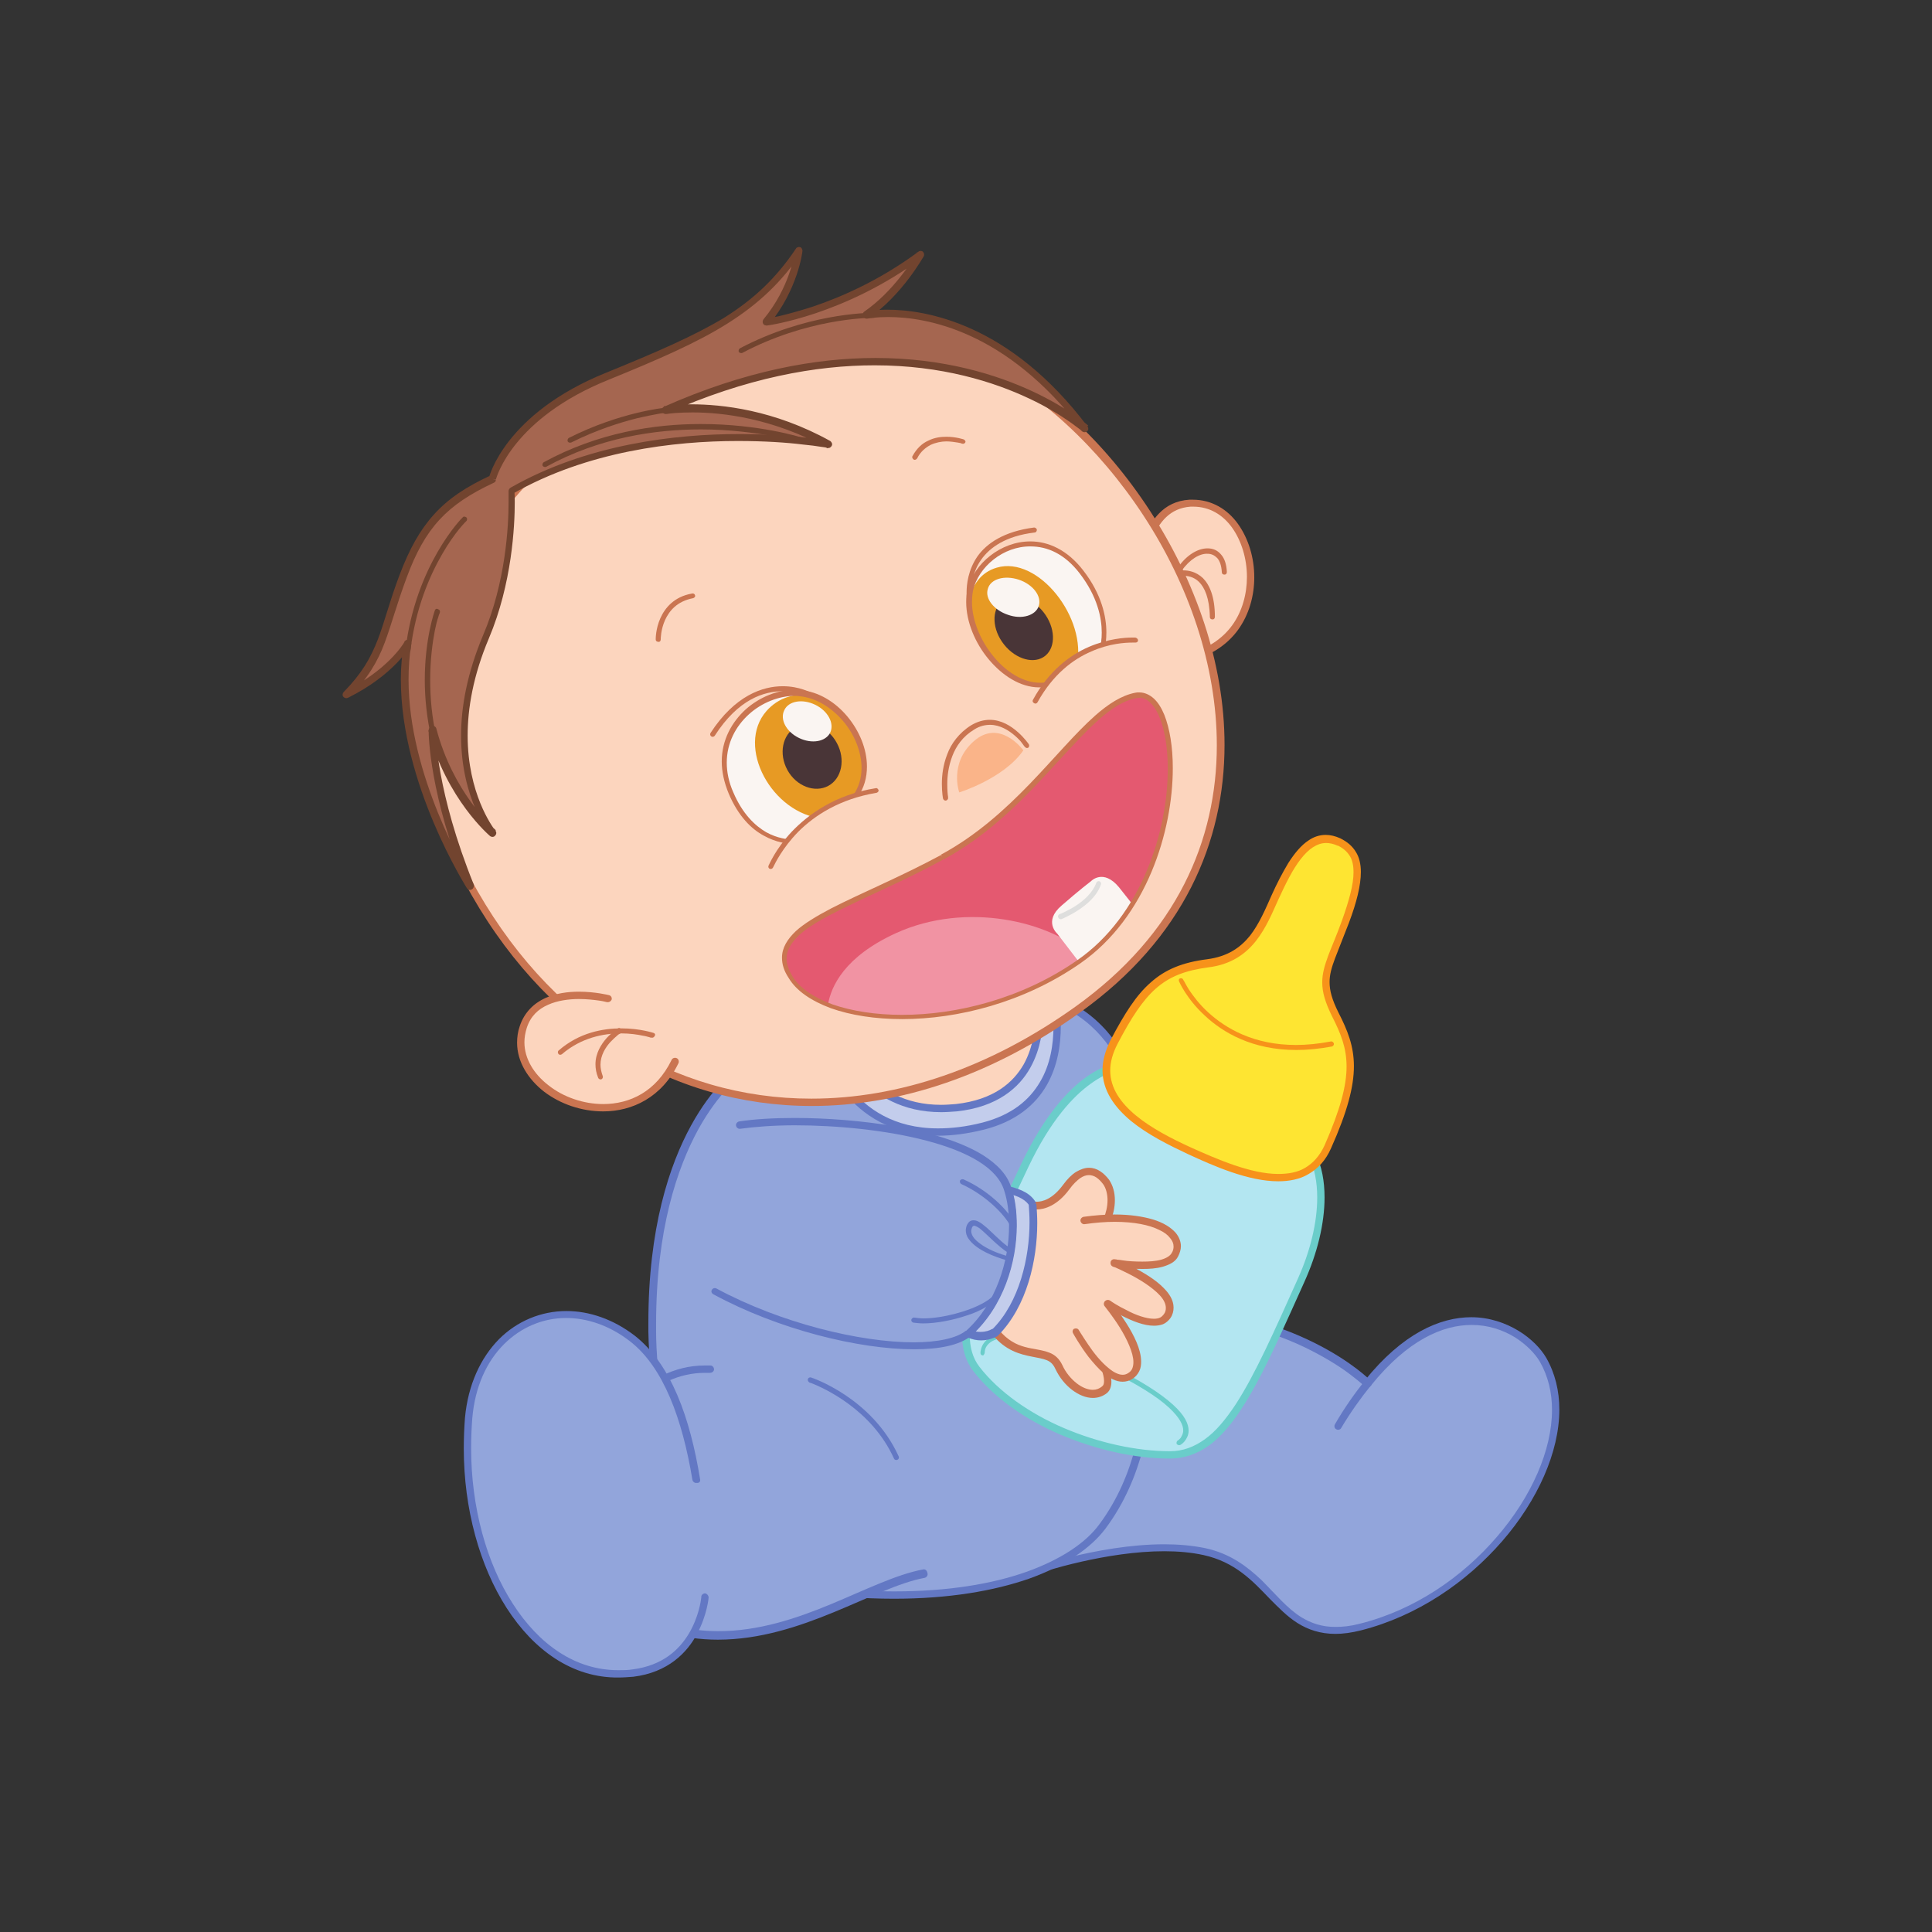 <?xml version="1.0" encoding="UTF-8"?>
<!-- Generator: Adobe Illustrator 24.0.2, SVG Export Plug-In . SVG Version: 6.00 Build 0)  -->
<svg xmlns="http://www.w3.org/2000/svg" xmlns:xlink="http://www.w3.org/1999/xlink" version="1.1" id="Capa_1" x="0px" y="0px" viewBox="0 0 500.3 500.3" style="enable-background:new 0 0 500.3 500.3;" xml:space="preserve">
<rect x="0" y="0" width="500.3" height="500.3" fill="#333333" stroke="none"/>
<style type="text/css">
	.st0{clip-path:url(#SVGID_2_);fill:#FCD5BE;}
	.st1{clip-path:url(#SVGID_2_);fill:#CA7551;}
	.st2{clip-path:url(#SVGID_4_);fill:#92A5DB;}
	.st3{clip-path:url(#SVGID_6_);fill:#92A5DB;}
	.st4{clip-path:url(#SVGID_6_);fill:#6378C4;}
	.st5{clip-path:url(#SVGID_8_);fill:#6378C4;}
	.st6{clip-path:url(#SVGID_10_);fill:#6378C4;}
	.st7{clip-path:url(#SVGID_12_);fill:#92A5DB;}
	.st8{clip-path:url(#SVGID_12_);fill:#6378C4;}
	.st9{clip-path:url(#SVGID_14_);fill:#6378C4;}
	.st10{clip-path:url(#SVGID_14_);fill:#C3CDEC;}
	.st11{clip-path:url(#SVGID_14_);fill:#FCD5BE;}
	.st12{clip-path:url(#SVGID_14_);fill:#CA7551;}
	.st13{clip-path:url(#SVGID_14_);fill:#FAF5F2;}
	.st14{clip-path:url(#SVGID_14_);fill:#E79A24;}
	.st15{clip-path:url(#SVGID_14_);fill:#493537;}
	.st16{clip-path:url(#SVGID_14_);fill:#FAB489;}
	.st17{clip-path:url(#SVGID_16_);fill:#FCD5BE;}
	.st18{clip-path:url(#SVGID_16_);fill:#CA7551;}
	.st19{clip-path:url(#SVGID_16_);fill:#A56650;}
	.st20{clip-path:url(#SVGID_16_);fill:#72442F;}
	.st21{clip-path:url(#SVGID_16_);fill:#E45970;}
	.st22{clip-path:url(#SVGID_16_);fill:#F193A3;}
	.st23{clip-path:url(#SVGID_16_);fill:#FAF5F2;}
	.st24{clip-path:url(#SVGID_16_);fill:#DEDEDD;}
	.st25{clip-path:url(#SVGID_16_);fill:#B3E6F1;}
	.st26{clip-path:url(#SVGID_16_);fill:#6ACDCA;}
	.st27{clip-path:url(#SVGID_16_);fill:#FEE532;}
	.st28{clip-path:url(#SVGID_16_);fill:#F7921A;}
	.st29{clip-path:url(#SVGID_16_);fill:#C3CDEC;}
	.st30{clip-path:url(#SVGID_16_);fill:#6378C4;}
	.st31{clip-path:url(#SVGID_16_);fill:#92A5DB;}
	.st32{clip-path:url(#SVGID_18_);fill:#6378C4;}
	.st33{clip-path:url(#SVGID_18_);fill:#92A5DB;}
	.st34{clip-path:url(#SVGID_20_);fill:#92A5DB;}
	.st35{clip-path:url(#SVGID_22_);fill:#6378C4;}
</style>
<g>
	<g>
		<defs>
			<rect id="SVGID_1_" x="88.2" y="63.8" width="316.3" height="370.8"></rect>
		</defs>
		<clipPath id="SVGID_2_">
			<use xlink:href="#SVGID_1_" style="overflow:visible;"></use>
		</clipPath>
		<path class="st0" d="M295.5,149.5c0,0,0.2-18.5,12.7-19.3c18.4-1.1,23.8,35.3-1.4,40.2L295.5,149.5"></path>
		<path class="st1" d="M295.5,149.5l1,0l0-0.2c0-1,0.3-5.5,1.9-9.7c0.8-2.1,2-4.2,3.6-5.7c1.6-1.5,3.6-2.5,6.3-2.7    c0.2,0,0.5,0,0.7,0c4.2,0,7.7,2.1,10.1,5.5c2.4,3.4,3.8,8,3.8,12.7c0,4.4-1.2,8.9-3.8,12.5c-2.6,3.6-6.7,6.4-12.4,7.6l0.2,1    l0.9-0.5l-11.3-20.9L295.5,149.5l1,0L295.5,149.5l-0.9,0.5l11.3,20.9c0.2,0.4,0.6,0.6,1,0.5c6.2-1.2,10.8-4.3,13.7-8.3    c2.9-4,4.2-8.9,4.2-13.6c0-5.1-1.5-10-4.2-13.8c-2.7-3.8-6.8-6.3-11.7-6.3c-0.3,0-0.6,0-0.9,0c-3.4,0.2-6,1.6-7.9,3.6    c-2.9,3-4.2,7.1-5,10.5c-0.7,3.4-0.7,6.1-0.7,6.1l0.1,0.5L295.5,149.5"></path>
		<path class="st1" d="M302.4,163.1c-0.1-0.8-0.1-1.6-0.1-2.4c0-5.6,1.6-9.9,3.7-12.9c2.1-3,4.7-4.5,6.7-4.4c1,0,1.8,0.4,2.5,1.1    c0.7,0.8,1.1,2,1.2,3.7c0,0.4,0.3,0.6,0.7,0.6c0.4,0,0.6-0.3,0.6-0.7c-0.1-2-0.6-3.5-1.5-4.5c-0.9-1.1-2.1-1.6-3.5-1.6    c-2.6,0-5.5,1.8-7.7,5c-2.3,3.2-3.9,7.8-3.9,13.6c0,0.8,0,1.6,0.1,2.5c0,0.4,0.3,0.6,0.7,0.6C302.1,163.8,302.4,163.5,302.4,163.1    "></path>
		<path class="st1" d="M305.5,149.2L305.5,149.2c0.2,0,0.5-0.1,0.9-0.1c1,0,2.7,0.2,4.1,1.6c1.4,1.4,2.7,4.1,2.8,9.1    c0,0.4,0.3,0.6,0.7,0.6c0.4,0,0.6-0.3,0.6-0.7c0-5.2-1.4-8.3-3.1-10c-1.8-1.7-3.8-2-5-2c-0.7,0-1.1,0.1-1.1,0.1    c-0.3,0.1-0.6,0.4-0.5,0.8C304.8,149.1,305.2,149.3,305.5,149.2"></path>
	</g>
	<g>
		<defs>
			<rect id="SVGID_3_" x="264.8" y="337.1" width="139.1" height="86.9"></rect>
		</defs>
		<clipPath id="SVGID_4_">
			<use xlink:href="#SVGID_3_" style="overflow:visible;"></use>
		</clipPath>
		<path class="st2" d="M354.2,358.3c-2.5,3.1-5.1,6.8-7.6,11.1L354.2,358.3 M354.2,358.2c21.1-26.1,40.5-14.4,45.4-6    c12.5,21.3-12.3,60.4-47.3,69.2c-21.3,5.3-21.4-15.5-40.3-19.6c-19-4.1-46.3,5.7-46.3,5.7l21-68    C332.7,336,354.2,358.2,354.2,358.2z"></path>
	</g>
	<g>
		<defs>
			<rect id="SVGID_5_" x="88.2" y="63.8" width="316.3" height="370.8"></rect>
		</defs>
		<clipPath id="SVGID_6_">
			<use xlink:href="#SVGID_5_" style="overflow:visible;"></use>
		</clipPath>
		<path class="st3" d="M354.2,358.3l-7.6,11.1C349.1,365,351.7,361.4,354.2,358.3"></path>
		<path class="st4" d="M353.4,357.6c-2.6,3.2-5.2,6.9-7.7,11.2c-0.3,0.5-0.1,1.1,0.3,1.3c0.5,0.3,1.1,0.1,1.3-0.3    c2.5-4.2,5.1-7.8,7.6-10.9c0.3-0.4,0.3-1-0.1-1.4C354.4,357.2,353.8,357.2,353.4,357.6"></path>
	</g>
	<g>
		<defs>
			<rect id="SVGID_7_" x="262.6" y="337.1" width="141.2" height="86.9"></rect>
		</defs>
		<clipPath id="SVGID_8_">
			<use xlink:href="#SVGID_7_" style="overflow:visible;"></use>
		</clipPath>
		<path class="st5" d="M354.2,358.2l0.7-0.7c-0.1-0.1-18.9-19.4-58.7-19.4c-3.1,0-6.3,0.1-9.6,0.4c-0.4,0-0.7,0.3-0.9,0.7l-21,68    c-0.1,0.3,0,0.7,0.3,1c0.3,0.3,0.6,0.3,1,0.2c0,0,0.3-0.1,0.8-0.3c3.8-1.3,19.9-6.4,34.7-6.4c3.6,0,7,0.3,10.2,1    c8.1,1.8,12.6,6.6,17.1,11.3c2.3,2.3,4.5,4.6,7.2,6.3c2.7,1.7,5.9,2.8,9.8,2.8c2,0,4.2-0.3,6.6-0.9c14.6-3.7,27.4-12.5,36.6-23.1    c9.2-10.6,14.8-23.1,14.8-34.1c0-4.8-1.1-9.4-3.4-13.4c-1.4-2.4-3.9-5-7.2-7c-3.3-2-7.5-3.5-12.2-3.5c-8.1,0-17.8,4.2-27.6,16.4    L354.2,358.2l0.7-0.7L354.2,358.2l0.8,0.6c9.6-11.9,18.7-15.7,26.1-15.7c4.3,0,8.1,1.3,11.2,3.2c3,1.9,5.3,4.3,6.5,6.4    c2.1,3.7,3.1,7.9,3.1,12.4c0,10.4-5.3,22.5-14.3,32.9c-8.9,10.4-21.4,19-35.6,22.5c-2.3,0.6-4.3,0.8-6.2,0.8c-3.6,0-6.3-1-8.8-2.5    c-3.7-2.3-6.7-6-10.3-9.6c-3.7-3.5-8.1-6.9-14.6-8.3c-3.4-0.7-7-1-10.6-1c-17.4,0-36.1,6.7-36.2,6.8l0.3,0.9l0.9,0.3l21-68    l-0.9-0.3l0.1,1c3.3-0.2,6.4-0.4,9.5-0.4c19.5,0,33.9,4.7,43.3,9.5c4.7,2.4,8.2,4.7,10.5,6.5c1.2,0.9,2,1.6,2.6,2.1    c0.3,0.3,0.5,0.5,0.6,0.6l0.2,0.1l0,0c0.2,0.2,0.5,0.3,0.7,0.3c0.3,0,0.5-0.1,0.7-0.4L354.2,358.2"></path>
	</g>
	<g>
		<defs>
			<rect id="SVGID_9_" x="88.2" y="63.8" width="316.3" height="370.8"></rect>
		</defs>
		<clipPath id="SVGID_10_">
			<use xlink:href="#SVGID_9_" style="overflow:visible;"></use>
		</clipPath>
		<path class="st6" d="M355.1,358.7L355.1,358.7c0.3-0.5,0.1-1.1-0.4-1.3c-0.5-0.2-1.1,0-1.3,0.4l0,0c-0.2,0.5,0,1.1,0.4,1.3    C354.2,359.4,354.8,359.2,355.1,358.7"></path>
	</g>
	<g>
		<defs>
			<rect id="SVGID_11_" x="88.2" y="63.8" width="316.3" height="370.8"></rect>
		</defs>
		<clipPath id="SVGID_12_">
			<use xlink:href="#SVGID_11_" style="overflow:visible;"></use>
		</clipPath>
		<path class="st7" d="M270.6,258.1l-79.9,20c0,0-22.5,15.8-21.9,66.7c0.1,11.6,3.2,61.2,37.1,66.2c42.3,6.2,70.1-3.1,79.6-15.8    c14.1-19,12.4-43.7,11-53.1C299.7,320.3,303.9,267.3,270.6,258.1"></path>
		<path class="st8" d="M270.6,258.1l-0.2-0.9l-79.9,20l-0.3,0.1c-0.2,0.1-22.4,15.9-22.3,65.5c0,0.7,0,1.4,0,2.1    c0.1,5.9,0.9,21.2,5.9,35.9c2.5,7.3,6.2,14.5,11.3,20.1c5.2,5.7,12,9.8,20.7,11.1c9.3,1.4,17.9,2,25.7,2c14.1,0,25.8-2,35-5.2    c9.2-3.3,15.9-7.8,19.8-13c9.9-13.3,12.1-29.2,12.1-40.9c0-5.4-0.5-9.9-0.9-12.8l-1,0.1l1,0.1c1-6.9,2.1-16.9,2.1-27.7    c0-11.7-1.3-24.4-5.5-35c-4.2-10.6-11.5-19.2-23.2-22.4l-0.5,0L270.6,258.1l-0.3,0.9c11,3.1,17.8,11,21.9,21.3    c4.1,10.2,5.4,22.7,5.4,34.3c0,10.6-1.1,20.6-2.1,27.4v0.3c0.4,2.9,0.9,7.3,0.9,12.6c0,11.5-2.2,27-11.7,39.8    c-3.5,4.8-9.9,9.1-18.8,12.3c-9,3.2-20.5,5.1-34.4,5.1c-7.8,0-16.3-0.6-25.4-2c-8.3-1.2-14.6-5.1-19.5-10.5    c-7.4-8.1-11.6-19.6-13.9-30.2c-2.3-10.6-2.8-20.2-2.8-24.5c0-0.7,0-1.4,0-2c0-24.5,5.5-40.5,10.9-50.4c2.7-4.9,5.4-8.3,7.4-10.5    c1-1.1,1.8-1.8,2.4-2.3c0.3-0.2,0.5-0.4,0.7-0.5l0.2-0.1l0,0l-0.6-0.8l0.2,0.9l79.9-20.1L270.6,258.1l-0.3,0.9L270.6,258.1"></path>
	</g>
	<g>
		<defs>
			<rect id="SVGID_13_" x="88.2" y="63.8" width="316.3" height="370.8"></rect>
		</defs>
		<clipPath id="SVGID_14_">
			<use xlink:href="#SVGID_13_" style="overflow:visible;"></use>
		</clipPath>
		<path class="st9" d="M209.6,358c0,0,0.2,0.1,0.6,0.2c3,1.2,15.5,6.7,21.3,19.5c0.1,0.3,0.5,0.5,0.9,0.3c0.3-0.1,0.5-0.5,0.3-0.9    c-6.9-15.2-22.6-20.4-22.7-20.4c-0.3-0.1-0.7,0.1-0.8,0.4C209.1,357.5,209.3,357.8,209.6,358"></path>
		<path class="st10" d="M213.6,271.6c0,0,7.6,28.4,41,19.9c26.7-6.7,17.7-37.1,17.7-37.1L213.6,271.6"></path>
		<path class="st9" d="M213.6,271.6l-0.9,0.3c0,0.1,1.5,5.6,6,11.1c4.5,5.5,12.2,11.1,24.2,11.1c3.6,0,7.6-0.5,12-1.6    c8.2-2.1,13.2-6.4,16.1-11.4c2.9-5,3.7-10.6,3.7-15.4c0-6.5-1.5-11.5-1.5-11.5c-0.1-0.5-0.7-0.8-1.2-0.7l-58.7,17.1    c-0.5,0.1-0.8,0.7-0.7,1.2L213.6,271.6l0.3,0.9l58.7-17.1l-0.3-0.9l-0.9,0.3l0,0.2c0.3,1,1.4,5.4,1.4,10.8c0,4.6-0.8,9.9-3.5,14.4    c-2.7,4.6-7.2,8.5-14.9,10.5c-4.3,1.1-8.1,1.5-11.5,1.5c-11.5,0-18.5-5.2-22.7-10.4c-2.1-2.6-3.5-5.2-4.4-7.2    c-0.4-1-0.8-1.8-0.9-2.4c-0.1-0.3-0.2-0.5-0.2-0.6l-0.1-0.2L213.6,271.6l0.3,0.9L213.6,271.6"></path>
		<path class="st11" d="M218.2,270.1c0,0,6.6,19.2,29.4,16.8c22.7-2.4,21.4-23.2,21.4-23.2L218.2,270.1"></path>
		<path class="st9" d="M218.2,270.1l-0.9,0.3c0,0.1,1.5,4.4,5.6,8.8c4,4.4,10.7,8.8,20.8,8.8c1.3,0,2.6-0.1,4-0.2    c10.5-1.1,16.2-6.1,19.1-11.3c2.9-5.2,3.2-10.4,3.2-12.2c0-0.4,0-0.7,0-0.7c0-0.3-0.1-0.5-0.3-0.7c-0.2-0.2-0.5-0.2-0.7-0.2    l-50.8,6.4c-0.3,0-0.5,0.2-0.7,0.4c-0.1,0.2-0.2,0.6-0.1,0.8L218.2,270.1l0.1,1l50.8-6.4l-0.1-1l-1,0.1l0,0.1c0,0.1,0,0.2,0,0.4    c0,1.7-0.3,6.6-2.9,11.3c-2.7,4.7-7.7,9.2-17.6,10.3c-1.3,0.1-2.6,0.2-3.8,0.2c-9.5,0-15.6-4.1-19.4-8.2c-1.9-2.1-3.2-4.1-4-5.6    c-0.4-0.8-0.7-1.4-0.9-1.8c-0.1-0.2-0.2-0.4-0.2-0.5l-0.1-0.2L218.2,270.1l0.1,1L218.2,270.1"></path>
		<path class="st11" d="M151.1,111.1c22.9-16.9,65.1-36,101.9-18.4c52.3,25,97.6,117.5,26.2,168.7C220.3,303.6,153.7,289,121,227.8    C93.8,176.8,121.7,132.7,151.1,111.1"></path>
		<path class="st12" d="M151.1,111.1l0.6,0.8c16.4-12,42.6-25.2,69.5-25.2c10.6,0,21.2,2,31.4,6.9c16.3,7.8,31.9,22.2,43.5,39.9    c11.6,17.7,19,38.7,19,59.5c0,24.5-10.3,48.8-36.5,67.6c-22.5,16.1-46.1,23.9-68.5,23.9c-35.7,0-68.3-19.8-88.3-57.1    c-7.8-14.5-11-28.4-11-41.4c0-32.2,20-58.8,40.8-74.1L151.1,111.1l-0.6-0.8C129.4,125.9,109,152.9,109,186    c0,13.3,3.3,27.5,11.2,42.3c20.2,37.9,53.5,58.1,90,58.1c22.8,0,46.8-7.9,69.6-24.3c26.7-19.1,37.3-44.1,37.3-69.2    c0-21.3-7.6-42.6-19.3-60.6c-11.7-18-27.6-32.7-44.3-40.6c-10.5-5-21.5-7.1-32.3-7.1c-27.5,0-54,13.4-70.6,25.6L151.1,111.1"></path>
		<path class="st13" d="M206.6,217.9c0,0-11.1,1.8-17.3-12.6c-6.7-15.5,7.1-26.9,17.9-25.9c11.6,1.1,21.2,16.9,14.3,26.7    C221.5,206.1,213.4,211.6,206.6,217.9"></path>
		<path class="st9" d="M206.6,217.9l0-0.3c0,0-0.1,0-0.3,0c-0.2,0-0.5,0-0.8,0c-3,0-10.9-1.1-15.8-12.4c-1.2-2.8-1.7-5.4-1.7-7.9    c0-5.2,2.4-9.6,5.9-12.7c3.5-3.1,8-4.9,12.2-4.9c0.4,0,0.9,0,1.3,0.1c8.7,0.8,16.4,10.2,16.3,18.8c0,2.6-0.7,5.1-2.2,7.3l0.3,0.2    l-0.2-0.3c0,0-8.1,5.5-15,11.8L206.6,217.9l0-0.3L206.6,217.9l0.2,0.2c3.4-3.1,7.1-6.1,10-8.2c1.4-1.1,2.7-2,3.5-2.6    c0.9-0.6,1.4-1,1.4-1l0,0l0,0c1.6-2.3,2.4-5,2.4-7.7c0-9-7.8-18.6-16.9-19.5c-0.4,0-0.9-0.1-1.4-0.1c-8.7,0-18.6,7.4-18.7,18.3    c0,2.5,0.5,5.3,1.8,8.1c5,11.6,13.3,12.8,16.4,12.8c0.8,0,1.2-0.1,1.2-0.1l0.1,0l0.1-0.1L206.6,217.9"></path>
		<path class="st14" d="M198.5,184.1c3.1-3.5,7.3-4.6,11.3-4.1c9.5,2.2,18,17.1,11.7,26.1c0,0-3.5,2-8.3,5.9    C199.9,210.8,190.4,193.3,198.5,184.1"></path>
		<path class="st12" d="M171.1,165.6L171.1,165.6c0-0.2,0-2.5,1.1-5c1.1-2.4,3.1-4.9,7.3-5.7c0.3-0.1,0.6-0.4,0.5-0.7    c-0.1-0.4-0.4-0.6-0.8-0.5c-4.6,0.8-7,3.7-8.2,6.4c-1.2,2.7-1.2,5.2-1.2,5.5v0c0,0.4,0.3,0.6,0.7,0.6    C170.8,166.3,171.1,166,171.1,165.6"></path>
		<path class="st12" d="M210.1,179.4c-0.1,0-3-1.7-7.4-1.7c-5.2,0-12.4,2.4-18.7,12.1c-0.2,0.3-0.1,0.7,0.2,0.9    c0.3,0.2,0.7,0.1,0.9-0.2c6.1-9.5,12.8-11.5,17.6-11.5c2,0,3.8,0.4,5,0.8c0.6,0.2,1.1,0.4,1.4,0.5l0.4,0.2l0.1,0.1    c0.3,0.2,0.7,0,0.9-0.3C210.5,180,210.4,179.6,210.1,179.4"></path>
		<path class="st15" d="M216.7,192.4c2.3,4.2,1.3,9.2-2.2,11.1c-3.5,1.9-8.3,0.1-10.6-4.1c-2.3-4.2-1.3-9.2,2.2-11.1    C209.6,186.3,214.4,188.1,216.7,192.4"></path>
		<path class="st13" d="M211.1,182.5c3.3,1.6,5,4.8,3.9,7.2c-1.2,2.4-4.8,3-8.1,1.4c-3.3-1.6-5-4.8-3.8-7.2    C204.2,181.5,207.8,180.9,211.1,182.5"></path>
		<path class="st12" d="M206.6,217.9l-0.1-0.6l-0.1,0c-0.1,0-0.5,0.1-1,0.1c-1.4,0-4.1-0.3-7-1.9c-2.9-1.7-6.1-4.7-8.5-10.3    c-1.2-2.7-1.7-5.3-1.7-7.7c0-5.1,2.3-9.4,5.7-12.5c3.4-3.1,7.9-4.8,11.9-4.8c0.4,0,0.8,0,1.3,0.1c4.2,0.4,8.2,2.9,11.2,6.4    c3,3.5,4.8,8,4.8,12.2c0,2.5-0.7,5-2.2,7.1l0.5,0.4l-0.4-0.5c0,0-8.2,5.5-15,11.9L206.6,217.9l-0.1-0.6L206.6,217.9l0.4,0.5    c3.4-3.1,7.1-6.1,10-8.2c1.4-1.1,2.7-2,3.5-2.6c0.9-0.6,1.4-1,1.4-1l0.2-0.2c1.7-2.4,2.4-5.1,2.4-7.9c0-4.6-2-9.3-5.1-13    c-3.1-3.7-7.4-6.4-12.1-6.8c-0.5,0-0.9-0.1-1.4-0.1c-4.5,0-9.2,1.9-12.8,5.1c-3.6,3.3-6.2,7.9-6.2,13.5c0,2.6,0.6,5.4,1.8,8.3    c2.5,5.9,5.9,9.2,9.1,10.9c3.2,1.8,6.1,2.1,7.7,2.1c0.8,0,1.3-0.1,1.3-0.1l0.3-0.2L206.6,217.9"></path>
		<path class="st11" d="M226.9,204.7l-27.3,19.7C199.6,224.3,206.1,208.1,226.9,204.7"></path>
		<path class="st12" d="M200.2,224.6l0.1-0.2c0.4-0.8,2.3-4.8,6.4-9c4.2-4.2,10.7-8.5,20.3-10.1c0.3-0.1,0.6-0.4,0.5-0.7    c-0.1-0.3-0.4-0.6-0.7-0.5c-10.6,1.7-17.5,6.8-21.8,11.3c-4.3,4.6-5.9,8.7-6,8.8c-0.1,0.3,0,0.7,0.4,0.8    C199.7,225.1,200.1,224.9,200.2,224.6"></path>
		<path class="st13" d="M284.5,169.6c0,0,4.9-9.6-4.5-21.4c-10.8-13.8-26.4-5.5-28.7,4.6c-2.5,10.8,8.8,26.4,19.7,24.6    C271,177.3,276.8,172.9,284.5,169.6"></path>
		<path class="st9" d="M284.5,169.6l0.3,0.1c0,0,1.3-2.6,1.3-6.6c0-3.9-1.2-9.3-5.8-15.1c-4.1-5.3-9-7.4-13.6-7.4    c-7.5,0-14.2,5.7-15.7,12.1c-0.2,1.1-0.4,2.2-0.4,3.3c0,5,2.3,10.4,5.8,14.6c3.5,4.2,8.1,7.2,12.9,7.2c0.6,0,1.2,0,1.8-0.1l0.1,0    l0.1,0c0,0,0.4-0.3,1-0.7c2-1.4,6.7-4.5,12.4-7l0.1,0l0-0.1L284.5,169.6l-0.1-0.3c-7.8,3.3-13.6,7.8-13.6,7.8l0.2,0.2l0-0.3    c-0.6,0.1-1.1,0.1-1.7,0.1c-4.5,0-9-2.9-12.4-7c-3.4-4.1-5.6-9.4-5.6-14.2c0-1.1,0.1-2.1,0.3-3.1c1.4-6.1,7.9-11.6,15.1-11.6    c4.4,0,9,2,13.1,7.1c4.5,5.8,5.7,10.9,5.7,14.7c0,2-0.3,3.6-0.6,4.7c-0.2,0.5-0.3,1-0.4,1.3c-0.1,0.3-0.2,0.4-0.2,0.4L284.5,169.6    l-0.1-0.3L284.5,169.6"></path>
		<path class="st14" d="M258.1,147c-4.1,1.2-6.3,4.5-7.1,8.3c-0.9,9.5,10,23.7,20,22c0,0,2.9-2.2,7.8-4.8    C281.7,160.1,268.8,143.8,258.1,147"></path>
		<path class="st12" d="M249.6,113.8c0,0-2-0.7-4.5-0.7c-1.5,0-3.1,0.2-4.7,1c-1.6,0.7-3,2-4.1,4c-0.2,0.3,0,0.7,0.3,0.9    c0.3,0.2,0.7,0,0.9-0.3c0.9-1.8,2.2-2.8,3.5-3.5c1.3-0.6,2.8-0.9,4.1-0.9c1.1,0,2.2,0.2,2.9,0.3c0.4,0.1,0.7,0.1,0.9,0.2    c0.2,0.1,0.3,0.1,0.3,0.1c0.3,0.1,0.7-0.1,0.8-0.4C250.1,114.3,249.9,114,249.6,113.8"></path>
		<path class="st12" d="M251.6,155.2L251.6,155.2c0-0.3-0.1-0.9-0.1-1.7c0-2,0.4-5.5,2.6-8.6c2.2-3.1,6.3-6.1,13.8-7    c0.4,0,0.6-0.4,0.6-0.7c0-0.3-0.4-0.6-0.7-0.6c-7.8,1-12.3,4.1-14.7,7.5c-2.4,3.5-2.8,7.2-2.8,9.4c0,1.2,0.1,1.9,0.1,1.9    c0.1,0.4,0.4,0.6,0.7,0.5C251.4,155.9,251.7,155.6,251.6,155.2"></path>
		<path class="st15" d="M260,166.9c3.1,3.9,7.9,5.2,10.7,2.9c2.8-2.3,2.6-7.4-0.5-11.3c-3.1-3.9-7.9-5.2-10.7-2.9    C256.7,158,256.9,163,260,166.9"></path>
		<path class="st13" d="M263.8,150.1c3.6,1.2,6,4.2,5.2,6.8c-0.8,2.5-4.4,3.6-8,2.3c-3.6-1.2-6-4.2-5.2-6.7    C256.5,149.9,260.1,148.9,263.8,150.1"></path>
		<path class="st12" d="M284.9,169.8l0.6,0.2c0-0.1,1-2.4,1-6.2c0-4.1-1.2-9.9-6-16.1c-4.1-5.3-9-7.5-13.7-7.5    c-7.7,0-14.6,5.8-16.2,12.3c-0.3,1.1-0.4,2.2-0.4,3.4c0,5.1,2.3,10.6,5.8,14.8c3.5,4.2,8.2,7.3,13.1,7.3c0.6,0,1.2,0,1.9-0.1    l0.3-0.1c0,0,0.4-0.3,1.1-0.7c2.1-1.3,7-4.3,12.7-6.8l0.3-0.3L284.9,169.8l-0.3-0.6c-7.8,3.3-14,7.6-14,7.6l0.4,0.5l-0.1-0.6    c-0.5,0.1-1.1,0.1-1.6,0.1c-4.3,0-8.8-2.8-12.1-6.9c-3.3-4-5.5-9.3-5.5-14c0-1.1,0.1-2.1,0.3-3.1c1.4-6,7.8-11.4,14.9-11.3    c4.3,0,8.8,1.9,12.7,7c4.6,6,5.7,11.5,5.7,15.3c0,1.8-0.2,3.2-0.5,4.2c-0.1,0.5-0.2,0.9-0.3,1.1l-0.1,0.3l0,0.1L284.9,169.8    l-0.3-0.6L284.9,169.8"></path>
		<path class="st11" d="M294,165.8L268,181.5C277.4,164.4,294,165.8,294,165.8"></path>
		<path class="st12" d="M294,165.1c0,0-0.3,0-0.9,0c-1.8,0-6.2,0.3-11.1,2.4c-4.9,2.1-10.4,6.2-14.5,13.7c-0.2,0.3-0.1,0.7,0.3,0.9    c0.3,0.2,0.7,0.1,0.9-0.3c4-7.2,9.2-11.1,13.9-13.1c4.7-2.1,8.9-2.3,10.6-2.3c0.3,0,0.5,0,0.6,0l0.2,0c0.4,0,0.7-0.2,0.7-0.6    C294.7,165.5,294.4,165.2,294,165.1"></path>
		<path class="st16" d="M265,194.3c0,0-6.1-8.4-12.9-2.3c-6.4,5.7-3.7,13.2-3.7,13.2S260,201.6,265,194.3"></path>
		<path class="st12" d="M266.4,192.7c0,0-1.1-1.6-2.8-3.1c-1.8-1.6-4.3-3.2-7.3-3.2c-1.5,0-3.1,0.4-4.8,1.4c-3.2,2-5.2,4.8-6.2,7.5    c-1.1,2.8-1.4,5.5-1.4,7.7c0,2.3,0.3,3.8,0.3,3.8c0.1,0.3,0.4,0.6,0.8,0.5c0.3-0.1,0.6-0.4,0.5-0.8l0-0.2    c-0.1-0.5-0.2-1.7-0.2-3.3c0-2,0.3-4.6,1.3-7.2c1-2.6,2.7-5.1,5.7-6.9c1.4-0.9,2.8-1.2,4.1-1.2c2.5,0,4.8,1.4,6.4,2.8    c0.8,0.7,1.5,1.4,1.9,2c0.2,0.3,0.4,0.5,0.5,0.7l0.2,0.2c0.2,0.3,0.6,0.4,0.9,0.2C266.5,193.4,266.6,193,266.4,192.7"></path>
	</g>
	<g>
		<defs>
			<rect id="SVGID_15_" x="88.2" y="63.8" width="316.3" height="370.8"></rect>
		</defs>
		<clipPath id="SVGID_16_">
			<use xlink:href="#SVGID_15_" style="overflow:visible;"></use>
		</clipPath>
		<path class="st17" d="M157.5,258.6l17.4,16.2c-11.2,23.1-45,8.6-39.2-8.9C139.5,254.1,157.5,258.6,157.5,258.6"></path>
		<path class="st18" d="M157.7,257.7c0,0-3.5-0.9-7.8-0.9c-2.8,0-6,0.4-8.8,1.7c-2.8,1.3-5.3,3.6-6.5,7.2c-0.5,1.4-0.7,2.9-0.7,4.3    c0,5,2.9,9.5,7,12.7c4.2,3.2,9.7,5.1,15.3,5.1c7.5,0,15.2-3.6,19.5-12.5c0.2-0.5,0-1.1-0.5-1.3c-0.5-0.2-1.1,0-1.3,0.5    c-4,8.2-10.8,11.4-17.7,11.4c-5.1,0-10.3-1.8-14.1-4.8c-3.8-2.9-6.3-6.9-6.3-11.2c0-1.2,0.2-2.4,0.6-3.7c1-3.1,3-4.9,5.5-6    c2.4-1.1,5.4-1.5,8-1.5c2,0,3.8,0.2,5.2,0.4c0.7,0.1,1.2,0.2,1.6,0.3l0.4,0.1l0.1,0c0.5,0.1,1-0.2,1.2-0.7    C158.5,258.3,158.2,257.8,157.7,257.7"></path>
		<path class="st18" d="M169.3,267.5c0,0-3.5-1.2-8.4-1.2c-4.8,0-10.9,1.1-16.2,5.7c-0.3,0.2-0.3,0.6-0.1,0.9    c0.2,0.3,0.6,0.3,0.9,0.1c5-4.3,10.8-5.4,15.3-5.4c2.3,0,4.3,0.3,5.7,0.6c0.7,0.1,1.3,0.3,1.7,0.4c0.2,0.1,0.3,0.1,0.4,0.1l0.1,0    c0.3,0.1,0.7-0.1,0.8-0.4C169.8,268,169.6,267.6,169.3,267.5"></path>
		<path class="st18" d="M160,266.3c0,0-1.4,0.9-2.9,2.5c-1.4,1.6-2.9,3.9-2.9,6.8c0,1.1,0.2,2.3,0.7,3.5c0.1,0.3,0.5,0.5,0.8,0.4    c0.3-0.1,0.5-0.5,0.4-0.8c-0.4-1.1-0.6-2.1-0.6-3c0-2.4,1.3-4.5,2.6-5.9c0.7-0.7,1.3-1.3,1.8-1.7c0.2-0.2,0.4-0.3,0.6-0.4l0.2-0.1    c0.3-0.2,0.4-0.6,0.2-0.9C160.7,266.2,160.3,266.1,160,266.3"></path>
		<path class="st19" d="M127.5,124c0,0,3.9-16.1,29.9-26.6c26-10.5,39.2-17.2,49.5-32.6c0,0-1,9.6-8.5,18.6c0,0,19.9-2.6,40-17.5    c0,0-5.3,9.8-14.1,15.8c0,0,29.6-6.4,56.6,29.4c0,0-39.6-35.5-108.8-4.7c0,0,19.9-3.5,42.4,8.9c0,0-46.2-8.6-82.2,12    c0,0,1.2,19.6-6.6,37.8c-13.6,32.1,1.8,50.8,1.8,50.8s-11-9.1-15.7-26.8c0,0-0.2,15.4,10,40.6c0,0-21.2-33.2-16.3-62.9    c0,0-4,7.3-15.9,13.2c9.6-9.9,9.4-16.6,14.7-30.7C109.4,136.1,115,129.9,127.5,124"></path>
		<path class="st20" d="M127.5,124l0.9,0.2v0c0.2-0.7,4.4-15.9,29.3-25.9c13-5.3,22.9-9.6,30.8-14.6c7.9-5,13.9-10.6,19.2-18.5    l-0.8-0.5l-1-0.1l0,0.1c-0.1,1-1.4,9.8-8.2,18c-0.2,0.3-0.3,0.7-0.1,1.1c0.2,0.4,0.6,0.5,1,0.5c0.1,0,20.1-2.6,40.4-17.7l-0.6-0.8    l-0.9-0.5c0,0-0.1,0.1-0.2,0.4c-1.1,1.9-6.1,9.9-13.5,15c-0.4,0.3-0.5,0.8-0.3,1.2c0.2,0.4,0.6,0.7,1.1,0.6l0.1,0    c0.4-0.1,2.3-0.4,5.3-0.4c9.6,0,30.5,3.3,50.3,29.4l0.8-0.6l0.7-0.7c-0.1-0.1-19.6-17.5-55.1-17.5c-15.4,0-33.7,3.3-54.7,12.6    c-0.5,0.2-0.7,0.7-0.5,1.2c0.1,0.5,0.6,0.8,1.1,0.7l0.1,0c0.5-0.1,2.9-0.4,6.6-0.4c7.6,0,20.8,1.4,35,9.3l0.5-0.9l0.2-1    c0,0-9.6-1.8-23.5-1.8c-16.6,0-39.5,2.6-59.3,13.9c-0.3,0.2-0.5,0.5-0.5,0.9c0,0,0,0.2,0,0.7c0,0.5,0,1.2,0,2.1    c0,6.1-0.7,20.7-6.6,34.5c-4.2,10-5.7,18.7-5.7,26c0,16.5,7.5,25.7,7.6,25.8l0.8-0.6l0.6-0.7l-0.1-0.1c-1.1-1-11-9.9-15.3-26.2    c-0.1-0.5-0.6-0.8-1.1-0.7c-0.5,0.1-0.8,0.5-0.9,1v0.1c0,1.4,0.2,16.7,10,40.9l0.9-0.4l0.8-0.5c0,0-0.1-0.1-0.2-0.3    c-1.8-3-16.7-27.9-16.7-52.8c0-3.1,0.2-6.1,0.7-9.2c0.1-0.5-0.2-0.9-0.6-1.1c-0.4-0.1-0.9,0-1.2,0.5l0,0.1    c-0.4,0.7-4.5,7.3-15.4,12.7l0.4,0.9l0.7,0.7c4.9-5,7.4-9.3,9.2-14.1c1.8-4.8,3.1-9.9,5.7-16.9c2.4-6.5,5-11.2,8.5-15    c3.5-3.8,7.9-6.7,14.1-9.6c0.3-0.1,0.5-0.4,0.5-0.7L127.5,124l-0.4-0.9c-6.3,2.9-11,6-14.7,10.1c-3.7,4.1-6.4,9-8.9,15.6    c-2.7,7.1-3.9,12.3-5.7,16.9c-1.8,4.6-4,8.6-8.8,13.5c-0.3,0.3-0.4,0.9-0.1,1.2c0.3,0.4,0.8,0.5,1.2,0.3    c12.1-6,16.2-13.5,16.3-13.6l-0.8-0.5l-1-0.2c-0.5,3.1-0.8,6.3-0.8,9.5c0,27.3,17.1,54,17.1,54.1c0.3,0.4,0.8,0.6,1.3,0.3    c0.4-0.2,0.6-0.8,0.5-1.2c-9.7-24-9.9-39-9.9-40.2V189l-1,0l-0.9,0.2c4.8,17.9,15.9,27.2,16,27.3c0.4,0.3,1,0.3,1.3-0.1    c0.4-0.4,0.4-0.9,0.1-1.3l-0.1-0.1c-0.7-0.9-7.1-9.6-7.1-24.5c0-7,1.4-15.5,5.5-25.2c6-14.2,6.7-29.1,6.7-35.3c0-1.9-0.1-3-0.1-3    l-1,0.1l0.5,0.8c19.4-11.1,41.9-13.7,58.4-13.7c6.9,0,12.7,0.4,16.7,0.9c2,0.2,3.7,0.4,4.8,0.6c0.5,0.1,1,0.1,1.3,0.2    c0.3,0,0.4,0.1,0.4,0.1c0.5,0.1,0.9-0.2,1.1-0.6c0.2-0.4,0-0.9-0.4-1.2c-14.6-8.1-28.1-9.5-36-9.5c-4.4,0-7,0.5-7.1,0.5l0.2,1    l0.4,0.9c20.8-9.3,38.9-12.5,54-12.5c17.4,0,30.9,4.3,40,8.6c4.5,2.1,8,4.3,10.3,5.9c1.2,0.8,2,1.5,2.6,1.9    c0.3,0.2,0.5,0.4,0.6,0.5l0.2,0.2c0.4,0.3,0.9,0.3,1.3,0c0.4-0.3,0.4-0.9,0.1-1.3c-20.1-26.6-41.8-30.2-51.8-30.2    c-3.6,0-5.7,0.5-5.8,0.5l0.2,1l0.6,0.8c9-6.2,14.3-16.1,14.4-16.1c0.2-0.4,0.1-0.9-0.2-1.2c-0.3-0.3-0.9-0.3-1.2,0    c-10,7.4-19.9,11.7-27.3,14.2c-3.7,1.2-6.8,2-8.9,2.5c-1.1,0.2-1.9,0.4-2.5,0.5c-0.3,0-0.5,0.1-0.6,0.1l-0.2,0l0.1,1l0.7,0.6    c7.6-9.2,8.7-19,8.7-19.1c0-0.4-0.2-0.9-0.6-1c-0.4-0.1-0.9,0-1.1,0.4c-5.1,7.6-10.8,13-18.6,17.9C179.7,87,170,91.2,157,96.5    c-26.3,10.6-30.4,27.1-30.4,27.3L127.5,124l-0.4-0.9L127.5,124"></path>
		<path class="st20" d="M172.1,105.6c0,0-11.5,1.1-24.8,7.8c-0.3,0.2-0.4,0.6-0.3,0.9c0.2,0.3,0.5,0.4,0.9,0.3    c6.6-3.3,12.7-5.2,17.1-6.3c2.2-0.5,4.1-0.9,5.3-1.1c0.6-0.1,1.1-0.2,1.4-0.2c0.3,0,0.5-0.1,0.5-0.1c0.4,0,0.6-0.3,0.6-0.7    C172.8,105.8,172.4,105.5,172.1,105.6"></path>
		<path class="st20" d="M207.6,113.3c0,0-10.9-3.5-26.1-3.5c-12,0-26.6,2.2-40.7,9.9c-0.3,0.2-0.4,0.6-0.3,0.9    c0.2,0.3,0.6,0.4,0.9,0.3c13.8-7.6,28.3-9.7,40.1-9.7c7.5,0,13.9,0.9,18.5,1.7c2.3,0.4,4.1,0.9,5.3,1.2c0.6,0.2,1.1,0.3,1.4,0.4    c0.3,0.1,0.5,0.1,0.5,0.1c0.3,0.1,0.7-0.1,0.8-0.4C208.2,113.7,208,113.4,207.6,113.3"></path>
		<path class="st20" d="M226.3,81l-0.2,0c-1.8,0-17.6,0.3-34.5,9.2c-0.3,0.2-0.4,0.6-0.3,0.9c0.2,0.3,0.6,0.4,0.9,0.3    c16.6-8.8,32.2-9.1,33.9-9.1h0.2c0.4,0,0.7-0.3,0.7-0.6C227,81.3,226.7,81,226.3,81"></path>
		<path class="st20" d="M112.6,158.1c0,0-2.6,7.1-2.6,18c0,4.6,0.5,9.9,1.8,15.5c0.1,0.3,0.4,0.6,0.8,0.5c0.3-0.1,0.6-0.4,0.5-0.8    c-1.3-5.6-1.7-10.7-1.7-15.2c0-5.3,0.6-9.7,1.2-12.8c0.3-1.5,0.6-2.7,0.9-3.5c0.1-0.4,0.2-0.7,0.3-0.9c0.1-0.2,0.1-0.3,0.1-0.3    c0.1-0.3,0-0.7-0.4-0.8C113.1,157.5,112.7,157.7,112.6,158.1"></path>
		<path class="st20" d="M119.8,134c-0.1,0-12.2,12.3-14.8,34.3c0,0.4,0.2,0.7,0.6,0.7c0.4,0,0.7-0.2,0.7-0.6    c1.3-10.8,4.9-19.2,8.2-24.9c1.6-2.8,3.2-5,4.4-6.5c0.6-0.7,1.1-1.3,1.4-1.6l0.4-0.4l0.1-0.1c0.2-0.2,0.2-0.7,0-0.9    C120.4,133.7,120,133.7,119.8,134"></path>
		<path class="st21" d="M244,222c-24.6,13.4-47,18.1-39.3,31c7.8,12.9,45.9,16,74.6-3.9c29.3-20.3,28-71.6,14.7-69    C280.7,182.7,268.6,208.6,244,222"></path>
		<path class="st22" d="M232.1,241.6c-13.4,6.1-16.9,13.8-17.7,18.6c15.1,5.9,42.8,4.2,64.9-11.1c0.8-0.5,1.5-1.1,2.2-1.6    C272,238.5,250.2,233.4,232.1,241.6"></path>
		<path class="st23" d="M279.4,249.1l-5.6-7.3c0,0-3.7-3.2,1.1-7.3c4.7-4.1,7.6-6.3,7.6-6.3s3.2-3.4,7.3,1.6    c3.9,4.9,3.7,4.7,3.7,4.7S286.5,244.4,279.4,249.1"></path>
		<path class="st24" d="M274.9,238c0,0,2-0.8,4.3-2.3c2.3-1.5,4.9-3.7,5.9-6.7c0.1-0.3-0.1-0.7-0.4-0.8c-0.3-0.1-0.7,0.1-0.8,0.4    c-0.9,2.5-3.2,4.6-5.4,6c-1.1,0.7-2.1,1.2-2.9,1.6c-0.4,0.2-0.7,0.3-0.9,0.4c-0.2,0.1-0.3,0.1-0.3,0.1c-0.3,0.1-0.5,0.5-0.4,0.8    C274.2,238,274.6,238.1,274.9,238"></path>
		<path class="st18" d="M244,222l-0.3-0.6c-10.6,5.7-20.8,9.9-28.4,13.8c-3.8,2-7,3.9-9.2,5.9c-2.2,2.1-3.6,4.3-3.6,6.9    c0,1.7,0.5,3.4,1.7,5.2c2,3.4,5.9,6,11,7.9c5.1,1.8,11.4,2.8,18.4,2.8c14.3,0,31.4-4.2,46.1-14.4c17.3-12,24-34.4,24-50.6    c0-5.5-0.8-10.3-2.2-13.8c-0.7-1.7-1.6-3.2-2.7-4.2c-1.1-1-2.4-1.6-3.8-1.6c-0.4,0-0.7,0-1.1,0.1c-3.5,0.7-6.9,2.9-10.3,5.9    c-10.3,9.1-21.6,26.1-39.9,36L244,222l0.3,0.6c12.4-6.7,21.6-16.6,29.4-25.1c3.9-4.2,7.4-8.1,10.8-11.1c3.4-3,6.5-5,9.7-5.6    c0.3,0,0.6-0.1,0.8-0.1c1.1,0,2,0.4,2.9,1.3c2.7,2.5,4.5,9,4.5,17.1c0,15.9-6.7,38-23.5,49.6c-14.4,10-31.3,14.1-45.3,14.1    c-6.9,0-13.1-1-18-2.7c-4.9-1.8-8.6-4.3-10.4-7.3c-1-1.7-1.5-3.2-1.5-4.6c0-2.1,1.1-4,3.2-6c3.1-2.9,8.5-5.6,15-8.7    c6.5-3.1,14.3-6.5,22.3-10.9L244,222"></path>
		<path class="st25" d="M289.7,276.2c0,0-12.6,1-24.3,25.6c-11.5,24.3-19.7,43.3-12.6,52.7c10.2,13.5,32.4,22.3,50.1,22.3    c14.2,0,21.7-18.1,34-45.3c5.3-11.6,6.8-24.2,2.9-32.3L289.7,276.2"></path>
		<path class="st26" d="M289.7,276.2l-0.1-1c-0.1,0-3.5,0.3-8.3,3.7c-4.8,3.4-10.9,10-16.8,22.4c-4.3,9-8.1,17.3-10.9,24.7    c-2.8,7.4-4.5,13.9-4.5,19.3c0,3.8,0.9,7.1,2.9,9.7c5.3,6.9,13.5,12.6,22.6,16.5c9.2,3.9,19.2,6.2,28.3,6.2    c3.8,0,7.1-1.2,10.2-3.4c4.5-3.3,8.4-8.9,12.3-16.1c3.9-7.2,7.8-16.1,12.4-26.3c3.3-7.3,5.2-15,5.2-21.8c0-4.2-0.7-8.1-2.3-11.3    c-0.1-0.2-0.3-0.4-0.5-0.5l-50.1-23l-0.5-0.1L289.7,276.2l-0.4,0.9l50.2,23l0.4-0.9l-0.9,0.4c1.4,2.9,2.1,6.5,2.1,10.5    c0,6.5-1.8,13.9-5,21c-6.1,13.6-11.1,24.9-16.2,32.7c-2.6,3.9-5.1,6.9-7.9,8.9c-2.8,2-5.7,3.1-9,3.1c-8.7,0-18.6-2.2-27.5-6    c-8.9-3.8-16.9-9.4-21.9-15.9c-1.7-2.2-2.5-5-2.5-8.5c0-5,1.6-11.3,4.4-18.6c2.7-7.3,6.5-15.6,10.8-24.6    c5.8-12.2,11.7-18.4,16.2-21.6c2.2-1.6,4.1-2.5,5.4-2.9c0.6-0.2,1.1-0.3,1.5-0.4l0.4-0.1l0.1,0h0l0-0.3l0,0.3h0l0-0.3l0,0.3    L289.7,276.2l-0.4,0.9L289.7,276.2"></path>
		<path class="st27" d="M346.7,218c6.1,2.9,5.8,9.4,1.6,20.7c-4.6,12.3-7.3,14.6-2.6,23.9c4.5,9.1,6.5,15.5-1.9,34.3    c-6.3,14-24,6.5-35.9,1c-12-5.5-26.9-13.9-19.4-28.1c7-13.5,12-18.7,24.3-20.4c11.1-1.5,14.3-10,17.5-17.1    C334.4,222.8,339.2,214.4,346.7,218"></path>
		<path class="st28" d="M346.7,218l-0.4,0.9c1.5,0.7,2.5,1.6,3.2,2.7c0.7,1.1,1,2.5,1,4.3c0,3.1-1.1,7.2-3,12.5    c-1.4,3.9-2.7,6.8-3.6,9.2c-0.9,2.5-1.5,4.5-1.5,6.8c0,2.6,0.8,5.2,2.5,8.7c2.3,4.5,3.8,8.2,3.8,13.1c0,4.9-1.6,11.1-5.7,20.4    c-1.3,2.8-3,4.6-5,5.8c-2,1.2-4.4,1.6-7,1.6c-7.1,0-15.8-3.8-22.7-6.9c-4.8-2.2-10.1-4.9-14.1-8.2c-4-3.3-6.7-7.1-6.7-11.7    c0-2.1,0.6-4.4,1.9-6.9c3.5-6.7,6.5-11.3,9.9-14.3c3.5-3.1,7.6-4.7,13.6-5.5c5.8-0.7,9.6-3.4,12.3-6.8c2.7-3.4,4.3-7.4,5.9-10.9    c1.8-3.9,3.6-7.6,5.7-10.3c1-1.3,2.1-2.4,3.2-3.1c1.1-0.7,2.2-1.1,3.4-1.1c0.9,0,1.9,0.2,3,0.7L346.7,218l0.4-0.9    c-1.3-0.6-2.6-0.9-3.8-0.9c-1.6,0-3.1,0.5-4.4,1.4c-2,1.3-3.7,3.4-5.3,5.9c-1.5,2.5-3,5.4-4.3,8.3c-1.6,3.6-3.2,7.4-5.6,10.5    c-2.5,3.1-5.8,5.4-11.1,6.1c-6.3,0.8-10.8,2.6-14.6,6c-3.8,3.3-6.8,8.1-10.4,14.9c-1.4,2.8-2.1,5.4-2.1,7.8    c0,5.4,3.2,9.7,7.4,13.2c4.3,3.5,9.7,6.2,14.6,8.5c6.9,3.2,15.8,7.1,23.5,7.1c2.8,0,5.6-0.5,7.9-1.9c2.4-1.4,4.4-3.5,5.8-6.7    c4.2-9.4,5.9-15.9,5.9-21.2c0-5.3-1.7-9.4-4-13.9c-1.7-3.4-2.3-5.7-2.3-7.9c0-1.9,0.5-3.7,1.4-6.1c0.9-2.4,2.1-5.3,3.6-9.2    c2-5.3,3.1-9.7,3.1-13.2c0-2-0.4-3.8-1.3-5.2c-0.9-1.5-2.2-2.6-4-3.5L346.7,218"></path>
		<path class="st28" d="M305.3,254.1c0,0,1.9,4.5,6.7,8.9c4.7,4.4,12.3,8.9,23.7,8.9c2.8,0,5.9-0.3,9.2-0.9c0.3-0.1,0.6-0.4,0.5-0.8    c-0.1-0.3-0.4-0.6-0.8-0.5c-3.2,0.6-6.2,0.9-9,0.9c-11,0-18.2-4.3-22.8-8.5c-2.3-2.1-3.9-4.3-4.9-5.8c-0.5-0.8-0.9-1.5-1.1-1.9    c-0.1-0.2-0.2-0.4-0.3-0.5l-0.1-0.2c-0.1-0.3-0.5-0.5-0.9-0.3C305.3,253.4,305.2,253.8,305.3,254.1"></path>
		<path class="st26" d="M255,350.2l-0.1,0L255,350.2L255,350.2l-0.1,0L255,350.2L255,350.2c0-0.2,0-1.1,0.8-2    c0.8-0.9,2.3-1.8,5.5-1.8c4.5,0,12.1,1.8,25,8c8.4,4.1,13.5,7.4,16.4,10.1c2.9,2.7,3.7,4.6,3.7,5.9c0,0.9-0.4,1.5-0.7,2    c-0.2,0.2-0.4,0.4-0.5,0.5l-0.2,0.1l0,0c-0.3,0.2-0.4,0.6-0.3,0.9c0.2,0.3,0.6,0.4,0.9,0.3c0,0,0.6-0.3,1.1-0.9    c0.5-0.6,1.1-1.6,1.1-2.8c0-1.8-1-4-4.1-6.8c-3.1-2.8-8.2-6.2-16.7-10.3c-12.9-6.2-20.7-8.2-25.5-8.2c-3.5,0-5.5,1.1-6.5,2.3    c-1,1.2-1.1,2.5-1.1,2.8l0,0.1c0,0.4,0.3,0.6,0.7,0.6C254.7,350.9,255,350.6,255,350.2"></path>
		<path class="st17" d="M245.4,314.7c0,0,1.9-5.8,21.2-3c0,0,4.7,2.1,9.5-4.5c4.1-5.6,7.8-4.7,10.4-1.3c2.6,3.5,1.3,11-3,13.8    l-1.9,25.4c0,0,7.8,11.9,4.5,14.7c-3.2,2.8-9.1,0-11.9-5.8c-2.8-5.8-9.9-1.1-16.4-9.1c0,0-11.1-8.2-14.3-17.9L245.4,314.7"></path>
		<path class="st18" d="M245.4,314.7l0.9,0.3l-0.4-0.1l0.4,0.2l0,0l-0.4-0.1l0.4,0.2c0,0,0.3-0.8,1.8-1.5c1.5-0.8,4.3-1.6,9.1-1.6    c2.5,0,5.5,0.2,9.3,0.8l0.1-1l-0.4,0.9c0.1,0,0.9,0.4,2.2,0.4c2.1,0,5.4-1,8.5-5.2c1-1.4,2-2.3,2.8-2.9c0.9-0.6,1.6-0.8,2.3-0.8    c0.6,0,1.3,0.2,1.9,0.6c0.6,0.4,1.2,1,1.8,1.8c0.7,1,1.1,2.5,1.1,4.1c0,1.6-0.4,3.3-1,4.7c-0.7,1.5-1.7,2.8-2.9,3.5    c-0.2,0.2-0.4,0.4-0.4,0.7l-1.9,25.4c0,0.2,0,0.4,0.1,0.6c0,0,0.1,0.1,0.2,0.3c0.5,0.8,1.8,2.8,2.9,5.1c1.1,2.3,2.1,4.9,2.1,6.5    c0,0.8-0.2,1.2-0.5,1.4c-0.7,0.6-1.5,0.9-2.4,0.9c-1.3,0-2.8-0.6-4.2-1.7c-1.4-1.1-2.8-2.7-3.7-4.7c-0.8-1.7-2-2.7-3.3-3.2    c-2-0.8-4.2-0.9-6.4-1.5c-2.2-0.6-4.5-1.7-6.8-4.5l-0.2-0.2c0,0-0.2-0.1-0.5-0.4c-1.1-0.8-3.8-3.1-6.6-6.1c-2.8-3-5.6-6.9-7-11    l-0.9,0.3l1,0.2l1.9-12.3L245.4,314.7l0.9,0.3L245.4,314.7l-1-0.1l-1.9,12.3l0,0.5c1.7,5.1,5.4,9.6,8.6,13c3.2,3.3,6,5.4,6.1,5.4    l0.6-0.8l-0.8,0.6c3.4,4.2,7.2,5.1,10.2,5.7c1.5,0.3,2.8,0.5,3.8,0.9c1,0.4,1.7,1,2.3,2.3c1.1,2.3,2.6,4.1,4.3,5.4    c1.7,1.3,3.6,2.1,5.4,2.1c1.3,0,2.6-0.4,3.7-1.3c0.8-0.7,1.1-1.8,1.1-2.9c0-1.3-0.4-2.7-0.9-4.1c-1.6-4.3-4.6-8.9-4.6-8.9    l-0.8,0.5l1,0.1l1.9-25.4l-1-0.1l0.5,0.8c1.6-1.1,2.8-2.6,3.6-4.4c0.8-1.8,1.2-3.7,1.2-5.5c0-2-0.5-3.8-1.5-5.3    c-0.7-0.9-1.5-1.7-2.3-2.2c-0.9-0.6-1.9-0.9-2.9-0.9c-1.1,0-2.2,0.4-3.4,1.1c-1.1,0.7-2.2,1.8-3.3,3.3c-2.8,3.8-5.4,4.4-6.9,4.4    c-0.5,0-0.9-0.1-1.1-0.1l-0.3-0.1l0,0l0,0.1l0-0.1l0,0.1l0-0.1l-0.2-0.1c-3.8-0.5-6.9-0.8-9.5-0.8c-5.4,0-8.5,1-10.4,2    c-1.8,1.1-2.3,2.2-2.4,2.4l0,0.2L245.4,314.7"></path>
		<path class="st17" d="M286.9,337.5c0.6,0.7,12.1,14.7,5.8,18.7c-5.8,3.7-14-11.4-14-11.4l2.1-28.9c17.3-2.4,26.5,3.1,23.5,8.8    c-2.4,4.5-15.7,2.1-15.7,2.1s17.9,7.1,13.6,13.8C299.1,345.6,287.6,338,286.9,337.5"></path>
		<path class="st18" d="M286.3,338.2L286.3,338.2l0.1,0.1c0.3,0.2,2.1,1.4,4.5,2.6c2.4,1.2,5.3,2.4,7.9,2.4c0.8,0,1.6-0.1,2.4-0.4    c0.7-0.3,1.4-0.9,1.9-1.6c0.6-0.9,0.8-1.8,0.8-2.7c0-1.9-1.1-3.6-2.5-5c-2.1-2.2-5.2-4-7.8-5.4c-2.6-1.3-4.6-2.1-4.6-2.1l-0.4,0.9    l-0.2,1c0,0,3.6,0.6,7.4,0.6c1.8,0,3.7-0.1,5.4-0.6c1.6-0.5,3.2-1.2,3.9-2.7v0c0.4-0.8,0.7-1.7,0.7-2.6c0-1.2-0.5-2.4-1.3-3.4    c-1.3-1.5-3.3-2.7-5.9-3.5c-2.7-0.8-6-1.3-10-1.3c-2.4,0-5.1,0.2-8,0.6c-0.5,0.1-0.9,0.6-0.8,1.1c0.1,0.5,0.6,0.9,1.1,0.8    c2.8-0.4,5.4-0.6,7.7-0.6c5.1,0,9,0.8,11.6,2.1c1.3,0.6,2.2,1.3,2.8,2.1c0.6,0.7,0.9,1.4,0.9,2.2c0,0.5-0.1,1.1-0.5,1.7    c-0.4,0.7-1.3,1.3-2.7,1.7c-1.4,0.4-3.2,0.5-4.9,0.5c-1.8,0-3.6-0.1-4.9-0.3c-0.7-0.1-1.2-0.2-1.6-0.2c-0.4-0.1-0.6-0.1-0.6-0.1    c-0.5-0.1-1,0.2-1.1,0.7c-0.1,0.5,0.1,1,0.6,1.2c0,0,0.2,0.1,0.6,0.2c1.3,0.6,4.7,2.1,7.7,4.1c1.5,1,2.9,2.1,3.9,3.2    c1,1.1,1.5,2.2,1.5,3.2c0,0.5-0.1,1.1-0.5,1.6c-0.3,0.4-0.6,0.7-1,0.9c-0.4,0.2-1,0.3-1.6,0.3c-2,0-4.8-1-7-2.2    c-2.3-1.1-4.1-2.3-4.3-2.5l-0.5,0.8l0.6-0.7l0,0c-0.4-0.3-1-0.3-1.4,0.1C285.8,337.3,285.9,337.9,286.3,338.2"></path>
		<path class="st18" d="M277.9,345.3c0,0,1.7,3.1,4,6.1c1.2,1.5,2.6,3.1,4,4.3c1.5,1.2,3.1,2.1,4.8,2.1c0.8,0,1.7-0.2,2.5-0.7    c0.8-0.5,1.4-1.2,1.8-2c0.4-0.8,0.5-1.6,0.5-2.5c0-3.2-1.9-6.9-3.8-9.9c-1.9-3-3.8-5.4-4.1-5.7c-0.3-0.4-1-0.5-1.4-0.1    c-0.4,0.3-0.5,1-0.1,1.4c0.2,0.3,2.1,2.6,3.9,5.5c1.8,2.9,3.5,6.5,3.5,8.9c0,0.7-0.1,1.2-0.3,1.7c-0.2,0.5-0.6,0.9-1.1,1.2    c-0.5,0.3-0.9,0.4-1.4,0.4c-1,0-2.3-0.6-3.6-1.7c-2-1.6-3.9-4-5.3-6.1c-0.7-1-1.3-2-1.7-2.6c-0.2-0.3-0.4-0.6-0.5-0.8l-0.2-0.3    c-0.2-0.5-0.8-0.6-1.3-0.4C277.8,344.3,277.6,344.8,277.9,345.3"></path>
		<path class="st29" d="M267.4,311.9c-1-1.8-3.2-3-6.4-3.8c3,9.7,0.9,27.2-10.3,37.2c4.1,1.8,6.8-0.4,7-0.4    C266.3,336.3,268.4,321.5,267.4,311.9"></path>
		<path class="st30" d="M267.4,311.9l0.9-0.4c-0.6-1.1-1.5-2-2.7-2.7c-1.2-0.7-2.6-1.2-4.3-1.6c-0.3-0.1-0.7,0-0.9,0.3    c-0.2,0.3-0.3,0.6-0.2,1c0.8,2.5,1.2,5.5,1.2,8.9c0,9.1-3.3,20.2-11.2,27.3c-0.2,0.2-0.4,0.5-0.3,0.9c0,0.3,0.3,0.6,0.6,0.7    c1.3,0.6,2.5,0.8,3.6,0.8c1.3,0,2.3-0.3,3.1-0.6c0.4-0.1,0.7-0.3,0.9-0.4l0.2-0.1l0,0l-0.2-0.3l0.1,0.3l0,0l-0.2-0.3l0.1,0.3    l-0.3-0.8l0.1,0.9l0.2-0.1l-0.3-0.8l0.1,0.9c0.2,0,0.4-0.1,0.6-0.3c7.5-7.6,10.1-19.6,10.1-29.1c0-1.6-0.1-3.2-0.2-4.7l-0.1-0.4    L267.4,311.9l-1,0.1c0.1,1.4,0.2,2.9,0.2,4.5c0,9.1-2.6,20.7-9.6,27.7l0.7,0.7l-0.1-1c-0.2,0-0.3,0.1-0.3,0.1    c-0.2,0.1-0.3,0.1-0.5,0.2c-0.5,0.3-1.5,0.7-2.9,0.7c-0.8,0-1.7-0.1-2.8-0.6l-0.4,0.9l0.6,0.7c8.5-7.6,11.9-19.2,11.9-28.7    c0-3.5-0.4-6.7-1.3-9.4l-0.9,0.3l-0.2,0.9c1.5,0.4,2.8,0.8,3.8,1.4c1,0.6,1.6,1.2,2,1.9L267.4,311.9l-1,0.1L267.4,311.9"></path>
		<path class="st31" d="M261,308.1c3,9.7,0.9,27.2-10.3,37.2c-8.6,6.9-41.3,2.3-65.5-10.9l6.4-43.2    C210.1,288.5,256.7,291.7,261,308.1"></path>
		<path class="st30" d="M184.8,335.2c16.8,9.1,37.6,14.2,51.9,14.2c6.5,0,11.6-1,14.7-3.4l0,0c8.5-7.6,11.9-19.2,11.9-28.7    c0-3.5-0.4-6.7-1.3-9.4l-0.9,0.3l0.9-0.2c-0.9-3.6-3.7-6.5-7.5-8.9c-5.7-3.5-13.8-5.9-22.5-7.4c-8.7-1.5-18.1-2.2-26.2-2.2    c-5.5,0-10.5,0.3-14.4,0.9c-0.5,0.1-0.9,0.6-0.8,1.1c0.1,0.5,0.6,0.9,1.1,0.8c3.7-0.5,8.6-0.9,14.1-0.9c10.7,0,23.6,1.2,34.2,4    c5.3,1.4,10,3.2,13.5,5.4c3.5,2.2,5.8,4.8,6.6,7.7l0,0c0.8,2.5,1.2,5.5,1.2,8.9c0,9.1-3.3,20.2-11.2,27.3l0.6,0.7l-0.6-0.8    c-2.3,1.9-7.2,3-13.5,3c-13.9,0-34.5-5-51-13.9c-0.5-0.3-1.1-0.1-1.3,0.4C184.1,334.4,184.3,335,184.8,335.2"></path>
	</g>
	<g>
		<defs>
			<rect id="SVGID_17_" x="88.2" y="63.8" width="316.3" height="370.8"></rect>
		</defs>
		<clipPath id="SVGID_18_">
			<use xlink:href="#SVGID_17_" style="overflow:visible;"></use>
		</clipPath>
		<path class="st32" d="M257.8,334.7c-0.4,0.8-1.4,1.7-2.8,2.5c-4,2.4-11.1,4.2-15.8,4.2c-0.9,0-1.7-0.1-2.4-0.2    c-0.3-0.1-0.7,0.2-0.8,0.5c-0.1,0.4,0.2,0.7,0.5,0.8c0.8,0.1,1.7,0.2,2.6,0.2c3.3,0,7.6-0.8,11.4-2.1c1.9-0.6,3.6-1.4,5.1-2.3    c1.4-0.9,2.6-1.8,3.2-3c0.2-0.3,0.1-0.7-0.2-0.9C258.4,334.3,258,334.4,257.8,334.7"></path>
		<path class="st32" d="M261.4,325.4c-2.4-0.6-4.9-1.6-6.8-2.8c-0.9-0.6-1.7-1.2-2.3-1.9c-0.5-0.6-0.8-1.3-0.8-1.9    c0-0.3,0.1-0.6,0.2-0.9c0.1-0.2,0.2-0.4,0.3-0.4l0.2-0.1c0.2,0,0.8,0.2,1.5,0.7c1,0.8,2.2,2,3.5,3.2c1.3,1.2,2.7,2.4,4,3.2    c0.3,0.2,0.7,0,0.9-0.3c0.2-0.3,0-0.7-0.3-0.9c-1.5-0.8-3.3-2.6-5-4.2c-0.8-0.8-1.6-1.5-2.4-2.1c-0.8-0.6-1.5-1-2.3-1    c-0.4,0-0.7,0.1-1,0.3c-0.3,0.2-0.5,0.6-0.7,0.9c-0.2,0.5-0.3,1-0.3,1.4c0,1,0.4,1.9,1.1,2.7c2,2.4,6,4.1,9.7,5.1    c0.3,0.1,0.7-0.1,0.8-0.5C262,325.8,261.8,325.4,261.4,325.4"></path>
		<path class="st32" d="M263.1,317.3c-2.1-4.2-7.5-9.2-13.6-11.9c-0.3-0.1-0.7,0-0.9,0.3c-0.1,0.3,0,0.7,0.3,0.9    c5.8,2.6,11.1,7.5,13,11.3c0.2,0.3,0.5,0.5,0.9,0.3C263.2,318,263.3,317.6,263.1,317.3"></path>
		<path class="st33" d="M183.9,354.4l55.3,52.9c-16.4,3-39.7,22-67,14c-7.3-2.1-29.4,9.7-13.9-51.7    C158.4,369.6,167.4,353.5,183.9,354.4"></path>
		<path class="st32" d="M239.1,406.4c-7,1.3-15,5.3-23.9,9c-8.9,3.7-18.7,7-29.2,7c-4.3,0-8.8-0.6-13.4-1.9    c-1.1-0.3-2.3-0.3-3.6-0.4c-0.7,0-1.5,0-2.3,0c-3,0-6.2-0.3-8.5-2.3c-1.2-1-2.2-2.6-3-4.9c-0.8-2.3-1.2-5.4-1.2-9.6    c0-7.4,1.5-18.1,5.4-33.4l-0.9-0.2l0.8,0.5l0.1-0.1c0.5-0.8,2.8-4.5,6.7-7.9c3.9-3.5,9.5-6.7,16.5-6.7c0.4,0,0.9,0,1.3,0    c0.5,0,1-0.4,1-0.9c0-0.5-0.4-1-0.9-1c-0.5,0-1,0-1.5,0c-8.1,0-14.4,4-18.6,7.9c-4.2,3.9-6.4,7.8-6.4,7.9l-0.1,0.2    c-3.9,15.4-5.4,26.2-5.4,33.9c0,4.3,0.5,7.6,1.3,10.2c1.3,3.9,3.4,6.1,5.9,7.3c2.5,1.2,5.1,1.3,7.5,1.3c0.8,0,1.5,0,2.3,0    c1.2,0,2.3,0.1,3,0.3c4.8,1.4,9.4,2,13.9,2c10.9,0,21-3.4,30-7.1c9-3.7,17-7.7,23.5-8.9c0.5-0.1,0.9-0.6,0.8-1.1    C240.1,406.7,239.6,406.3,239.1,406.4"></path>
	</g>
	<g>
		<defs>
			<rect id="SVGID_19_" x="120.6" y="339.2" width="63.6" height="95.2"></rect>
		</defs>
		<clipPath id="SVGID_20_">
			<use xlink:href="#SVGID_19_" style="overflow:visible;"></use>
		</clipPath>
		<path class="st34" d="M180.4,383.2l2.3,30.4c0,0-1.4,17.4-18.7,19.6c-26.9,3.5-45.6-30.3-42.5-66c2.2-24.6,24.7-34.2,42.4-20.6    C172.9,353.7,177.8,367.4,180.4,383.2"></path>
	</g>
	<g>
		<defs>
			<rect id="SVGID_21_" x="118.4" y="339.2" width="65.7" height="95.2"></rect>
		</defs>
		<clipPath id="SVGID_22_">
			<use xlink:href="#SVGID_21_" style="overflow:visible;"></use>
		</clipPath>
		<path class="st35" d="M181.3,383.1c-2.6-16-7.5-29.8-16.9-37.2c-5.6-4.3-11.8-6.4-17.7-6.4c-6.6,0-12.8,2.6-17.5,7.3    c-4.7,4.8-8,11.7-8.8,20.4c-0.2,2.6-0.3,5.3-0.3,7.9c0,15.6,4.1,30.4,11.1,41.3c7,10.9,17,18.1,28.9,18c1.3,0,2.6-0.1,3.9-0.2    c9-1.1,14-6.3,16.5-11.1c2.6-4.8,3-9.3,3-9.4c0-0.5-0.4-1-0.9-1.1c-0.5,0-1,0.4-1,0.9l0,0.2c-0.1,0.9-0.7,5.1-3.2,9.3    c-2.5,4.2-6.8,8.3-14.6,9.3c-1.2,0.2-2.5,0.2-3.7,0.2c-11.1,0-20.5-6.6-27.3-17.2c-6.8-10.5-10.8-25-10.8-40.3    c0-2.6,0.1-5.1,0.3-7.7c0.7-8.3,3.8-14.8,8.2-19.2c4.4-4.4,10.1-6.8,16.1-6.8c5.4,0,11.2,1.9,16.5,6c8.7,6.7,13.6,20.2,16.2,35.9    c0.1,0.5,0.6,0.9,1.1,0.8C181.1,384.1,181.4,383.6,181.3,383.1"></path>
	</g>
</g>
</svg>
